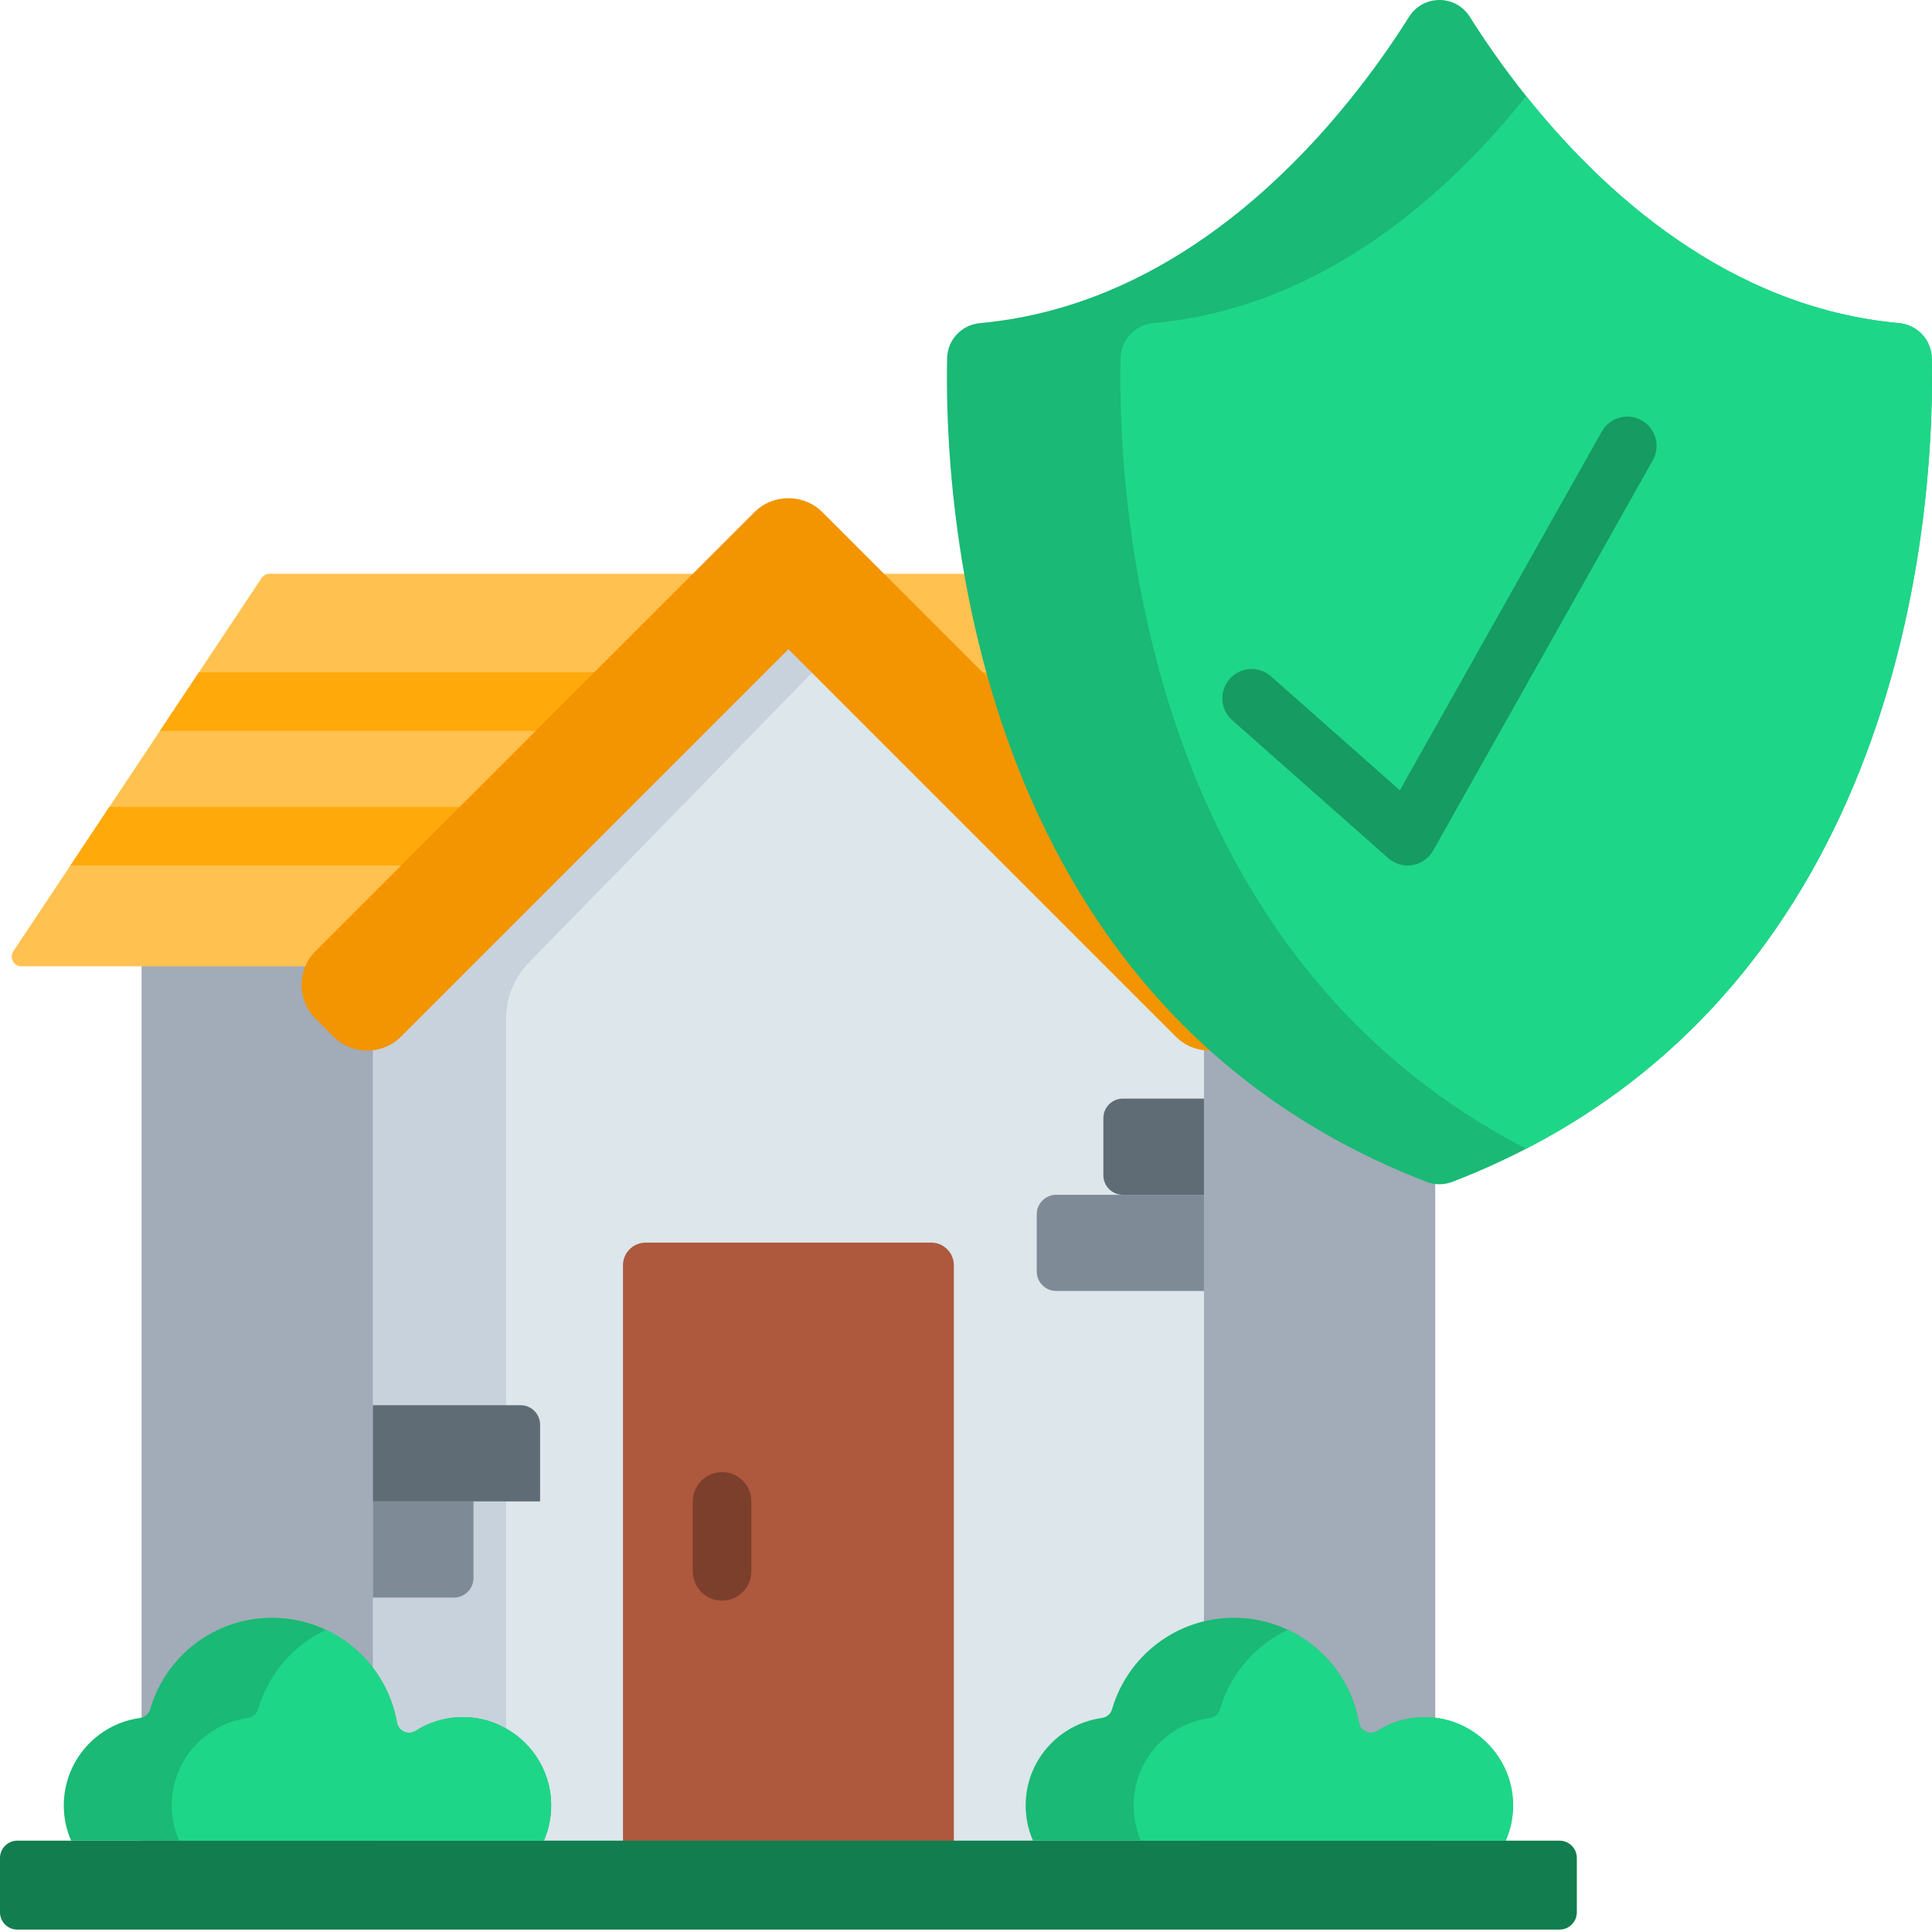 <svg height="512pt" viewBox="0 0 512.001 512" width="512pt" xmlns="http://www.w3.org/2000/svg"><path d="m37.52 236.137h342.836v262.004h-342.836zm0 0" fill="#a2abb8"/><path d="m412.203 256.086h-406.535c-2.047 0-3.27-2.289-2.129-3.996l15.121-22.727 10.316-15.516 13.414-20.16 10.324-15.516 16.602-24.961c.477-.715 1.285-1.148 2.145-1.148h274.363c.859 0 1.656.422 2.133 1.137l16.758 24.973 10.414 15.516 13.531 20.16 10.418 15.516 15.258 22.727c1.148 1.699-.074 3.996-2.133 3.996zm0 0" fill="#ffc14f"/><g fill="#ffa90b"><path d="m315.32 185.93c0 4.281-3.477 7.758-7.762 7.758h-265.168l10.324-15.516h254.844c4.285 0 7.762 3.473 7.762 7.758zm0 0"/><path d="m375.129 193.688h-36.535c-4.293 0-7.758-3.477-7.758-7.758s3.465-7.758 7.758-7.758h26.121zm0 0"/><path d="m399.078 229.363h-380.418l10.316-15.516h359.684zm0 0"/></g><path d="m319.062 253.52v244.625h-220.254v-244.625l110.129-101.457 16.777 15.453zm0 0" fill="#c8d2dc"/><path d="m319.062 253.52v244.625h-184.926v-228.324c0-5.492 2.152-10.766 5.988-14.699l85.59-87.605zm0 0" fill="#dce6eb"/><path d="m252.781 497.055h-87.684v-161.75c0-3.312 2.688-5.996 5.996-5.996h75.688c3.312 0 6 2.684 6 5.996zm0 0" fill="#ae583e"/><path d="m413.285 511.363h-408.691c-2.539 0-4.594-2.055-4.594-4.59v-14.391c0-2.535 2.055-4.59 4.594-4.59h408.691c2.535 0 4.594 2.055 4.594 4.59v14.391c0 2.535-2.059 4.59-4.594 4.59zm0 0" fill="#127d4f"/><path d="m191.355 390.125c-4.285 0-7.758 3.473-7.758 7.758v18.539c0 4.285 3.473 7.758 7.758 7.758 4.285 0 7.758-3.473 7.758-7.758v-18.539c0-4.285-3.473-7.758-7.758-7.758zm0 0" fill="#7c3f2c"/><path d="m144.129 487.789h-125.281c-1.25-2.855-1.945-6.012-1.945-9.332 0-11.832 8.781-21.609 20.184-23.172 1.281-.176 2.348-1.074 2.711-2.316 4.055-14.004 16.973-24.246 32.293-24.246 5.109 0 9.961 1.148 14.309 3.195 3.535 1.668 6.73 3.93 9.465 6.664 4.766 4.766 8.109 10.953 9.328 17.883.414 2.316 3 3.465 4.996 2.203 4.047-2.562 8.949-3.918 14.172-3.547 11.402.809 20.699 9.992 21.621 21.383.332 4.035-.363 7.871-1.852 11.285zm0 0" fill="#1ab975"/><path d="m399.035 487.789h-125.281c-1.25-2.855-1.945-6.012-1.945-9.332 0-11.832 8.785-21.609 20.195-23.172 1.281-.176 2.336-1.074 2.699-2.316 4.062-14.004 16.973-24.246 32.293-24.246 5.113 0 9.965 1.148 14.309 3.195 3.535 1.668 6.734 3.93 9.465 6.664 4.77 4.766 8.121 10.953 9.34 17.883.414 2.316 2.988 3.465 4.988 2.203 4.055-2.562 8.945-3.918 14.18-3.547 11.391.809 20.691 9.992 21.621 21.383.332 4.035-.371 7.871-1.863 11.285zm0 0" fill="#1ab975"/><path d="m144.129 487.789h-96.668c-1.254-2.855-1.945-6.012-1.945-9.332 0-11.832 8.781-21.609 20.184-23.172 1.281-.176 2.348-1.074 2.707-2.316 2.703-9.328 9.332-16.984 17.992-21.051 3.535 1.668 6.73 3.93 9.465 6.664 4.766 4.766 8.109 10.953 9.328 17.883.414 2.316 3 3.465 4.996 2.203 4.047-2.562 8.949-3.918 14.172-3.547 11.402.809 20.699 9.992 21.621 21.383.332 4.035-.363 7.871-1.852 11.285zm0 0" fill="#1ed688"/><path d="m399.035 487.789h-96.668c-1.25-2.855-1.945-6.012-1.945-9.332 0-11.832 8.781-21.609 20.191-23.172 1.285-.176 2.34-1.074 2.703-2.316 2.707-9.328 9.34-16.984 17.988-21.051 3.535 1.668 6.734 3.93 9.465 6.664 4.77 4.766 8.121 10.953 9.34 17.883.414 2.316 2.988 3.465 4.988 2.203 4.055-2.562 8.945-3.918 14.18-3.547 11.391.809 20.691 9.992 21.621 21.383.332 4.035-.371 7.871-1.863 11.285zm0 0" fill="#1ed688"/><path d="m319.066 316.629h-21.492c-2.859 0-5.172-2.316-5.172-5.172v-15.145c0-2.855 2.312-5.172 5.172-5.172h21.492zm0 0" fill="#5f6c75"/><path d="m319.066 342.121h-39.148c-2.855 0-5.172-2.316-5.172-5.172v-15.145c0-2.859 2.316-5.172 5.172-5.172h39.148zm0 0" fill="#7e8b96"/><path d="m98.812 397.883h26.664v20.316c0 2.855-2.316 5.172-5.172 5.172h-21.492zm0 0" fill="#7e8b96"/><path d="m98.812 372.395h39.148c2.855 0 5.172 2.316 5.172 5.172v20.316h-44.32zm0 0" fill="#5f6c75"/><path d="m334.262 252.051-116.305-116.309c-4.949-4.945-13.066-4.965-18.035 0l-116.305 116.309c-4.945 4.945-4.945 12.961 0 17.906l4.758 4.758c4.945 4.945 12.965 4.945 17.906 0l102.656-102.656 102.656 102.656c4.945 4.945 12.965 4.945 17.91 0l4.758-4.758c4.945-4.945 4.945-12.961 0-17.906zm0 0" fill="#f29500"/><path d="m404.449 304.422c-6.145 3.176-12.641 6.117-19.5 8.762-2.234.871-4.719.871-6.961 0-122.199-47.25-127.746-182.391-127-218.266.105-4.871 3.859-8.844 8.699-9.289 58.984-5.359 97.891-56.023 113.738-81.184 3.723-5.926 12.359-5.926 16.086 0 3.723 5.906 8.711 13.223 14.945 21.02 20.277 25.438 53.656 56.066 98.789 60.164 4.852.445 8.598 4.418 8.699 9.289.715 33.859-4.199 156.148-107.496 209.504zm0 0" fill="#1ab975"/><path d="m404.449 304.422c-103.289-53.363-108.195-175.645-107.488-209.504.102-4.871 3.855-8.844 8.699-9.289 45.133-4.098 78.512-34.727 98.797-60.164 20.277 25.438 53.656 56.066 98.789 60.164 4.852.445 8.598 4.418 8.699 9.289.715 33.859-4.199 156.148-107.496 209.504zm0 0" fill="#1ed688"/><path d="m435.059 111.402c-3.73-2.102-8.465-.777-10.566 2.953l-53.512 95.082-34.156-30.195c-3.211-2.84-8.117-2.535-10.953.676-2.836 3.211-2.535 8.113.676 10.949l41.352 36.551c1.43 1.266 3.258 1.945 5.137 1.945.43 0 .863-.035 1.293-.105 2.309-.391 4.32-1.805 5.469-3.848l58.219-103.445c2.102-3.73.777-8.461-2.957-10.562zm0 0" fill="#169b62"/></svg>